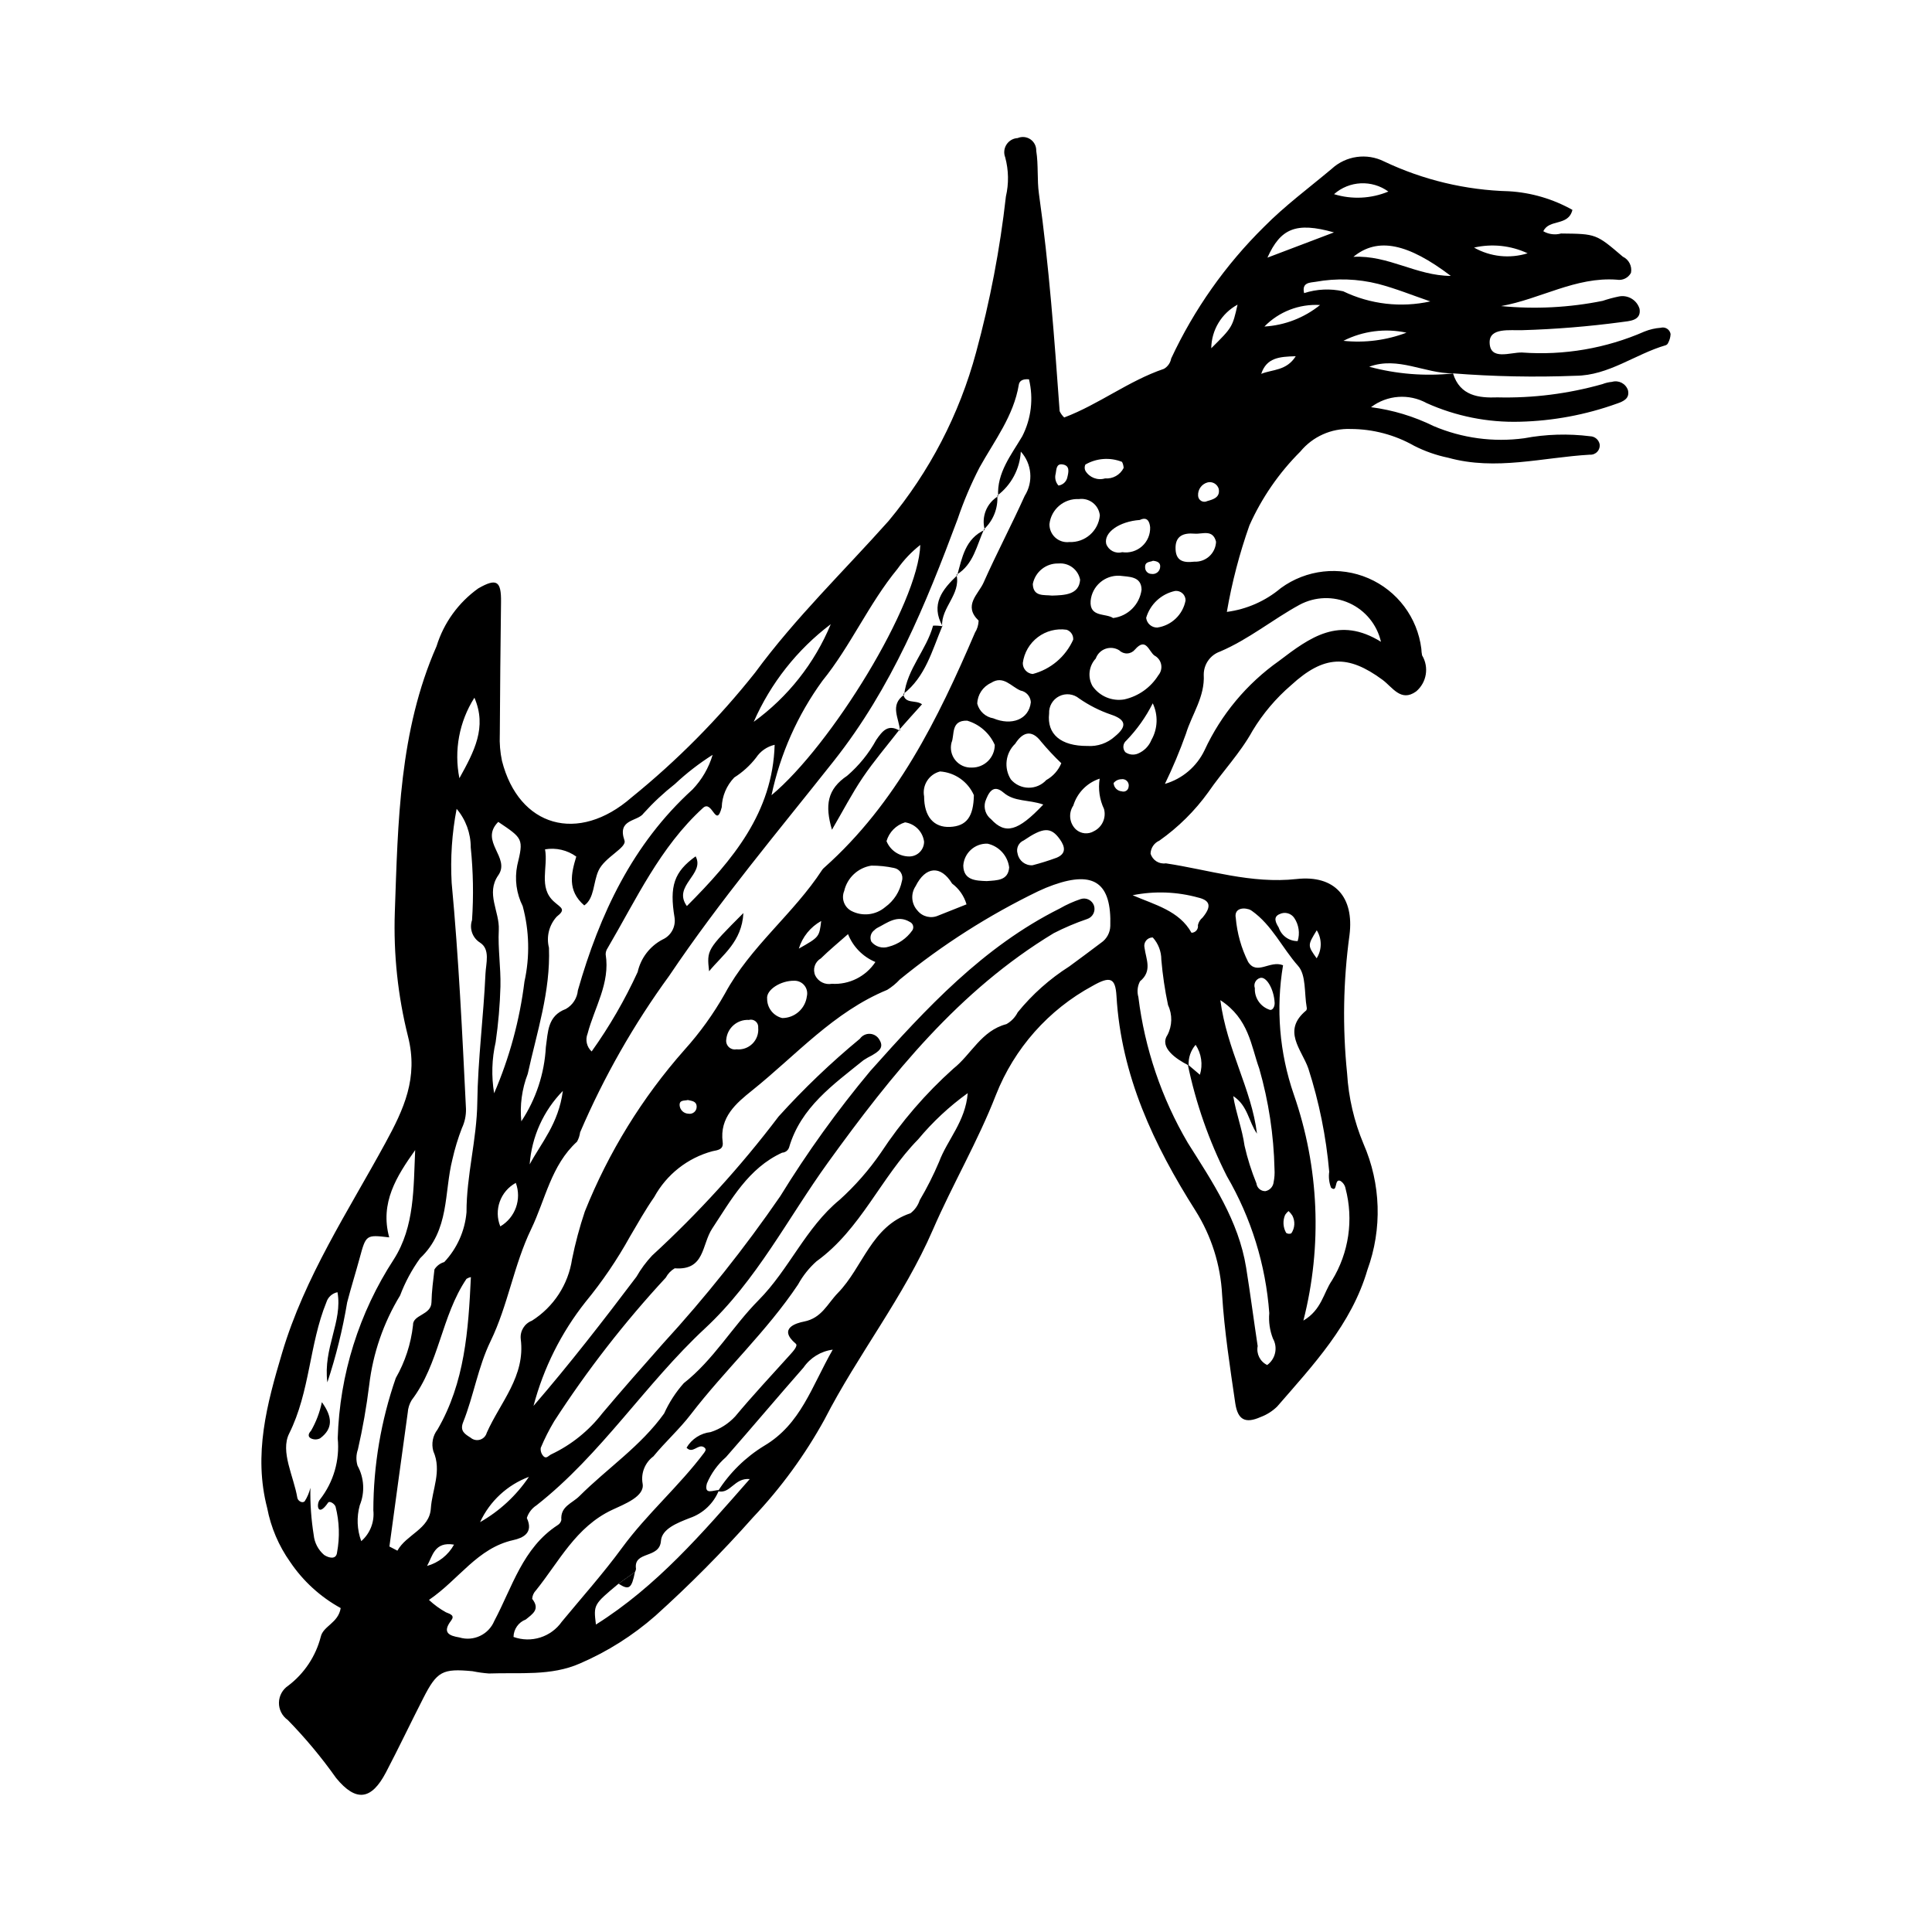 <?xml version="1.0" encoding="UTF-8"?>
<!-- Uploaded to: SVG Repo, www.svgrepo.com, Generator: SVG Repo Mixer Tools -->
<svg fill="#000000" width="800px" height="800px" version="1.1" viewBox="144 144 512 512" xmlns="http://www.w3.org/2000/svg">
 <g>
  <path d="m529.07 242.97c1.84 5.984 6.871 6.523 11.789 6.34 9.387 0.227 18.754-0.957 27.789-3.512 0.82-0.32 1.68-0.523 2.555-0.602 1.773-0.52 3.637 0.461 4.223 2.211 0.512 2.199-1.18 2.953-2.941 3.559h-0.004c-8.258 2.969-16.941 4.586-25.715 4.797-8.492 0.234-16.93-1.453-24.676-4.93-4.699-2.586-10.48-2.168-14.754 1.074 5.754 0.746 11.348 2.434 16.555 4.996 7.57 3.223 15.867 4.34 24.02 3.242 5.773-1.086 11.68-1.266 17.508-0.531 1.207 0.035 2.238 0.891 2.496 2.07 0.113 0.738-0.113 1.484-0.621 2.031-0.504 0.551-1.234 0.836-1.977 0.781-12.488 0.715-24.887 4.316-37.527 0.812-3.137-0.648-6.176-1.715-9.031-3.168-5.125-2.91-10.918-4.441-16.809-4.453-5.137-0.203-10.07 2.008-13.34 5.973-5.66 5.641-10.234 12.273-13.496 19.562-2.641 7.465-4.644 15.137-5.988 22.938 5.273-0.691 10.234-2.879 14.305-6.305 6.731-4.922 15.562-5.914 23.215-2.609 7.656 3.305 12.992 10.414 14.023 18.688 0.02 0.582 0.086 1.164 0.195 1.738 1.895 3.144 1.23 7.199-1.574 9.566-4.039 2.914-6.266-1.137-8.934-3.098-9.148-6.727-15.5-6.551-24.223 1.465-4.008 3.445-7.441 7.504-10.176 12.023-3.301 5.984-7.961 10.801-11.754 16.316h0.004c-3.582 4.969-7.965 9.305-12.969 12.836-1.371 0.598-2.273 1.926-2.328 3.422 0.508 1.754 2.238 2.863 4.047 2.59 11.492 1.73 22.613 5.481 34.656 4.156 10.121-1.113 15.297 4.805 14.012 14.887-1.664 12.129-1.875 24.414-0.633 36.594 0.387 6.434 1.855 12.754 4.348 18.699 4.625 10.586 4.996 22.551 1.035 33.402-4.223 14.449-14.352 25.191-23.906 36.207-1.258 1.23-2.758 2.184-4.406 2.793-4 1.781-6.055 0.809-6.711-3.695-1.391-9.535-2.875-19.094-3.481-28.695-0.406-7.91-2.832-15.582-7.043-22.285-11.098-17.496-19.703-35.773-20.949-56.887-0.289-4.863-1.672-5.359-6.344-2.695-11.684 6.316-20.754 16.562-25.617 28.922-4.777 12.285-11.48 23.668-16.703 35.715-7.719 17.805-19.852 33.008-28.672 50.184h0.004c-5.203 9.465-11.598 18.227-19.023 26.066-8.129 9.164-16.762 17.863-25.863 26.059-5.957 5.223-12.691 9.477-19.965 12.613-7.676 3.394-16.027 2.356-24.141 2.66h0.004c-1.461-0.109-2.91-0.312-4.34-0.605-7.953-0.754-9.406 0.012-13.023 7.094-3.348 6.551-6.504 13.203-9.918 19.719-3.828 7.309-7.906 7.957-13.203 1.492-3.863-5.457-8.152-10.598-12.82-15.379-1.488-1.051-2.363-2.773-2.332-4.594 0.031-1.824 0.965-3.516 2.488-4.516 4.234-3.223 7.262-7.781 8.59-12.934 0.641-2.879 4.644-3.629 5.285-7.609l-0.004-0.004c-5.371-2.949-9.961-7.141-13.387-12.223-3.027-4.269-5.102-9.137-6.086-14.277-3.695-14.234-0.09-27.543 3.953-41.137 6.004-20.184 17.496-37.492 27.387-55.652 4.84-8.891 8.762-17.184 5.981-28.176-2.699-10.762-3.875-21.852-3.5-32.941 0.84-23.863 1.164-48.008 11.059-70.496 1.906-6.18 5.789-11.562 11.051-15.32 4.898-2.816 6.106-1.953 6.035 3.586-0.148 11.719-0.258 23.441-0.324 35.16l-0.004 0.004c-0.098 2.336 0.098 4.672 0.582 6.961 4.469 17.496 20.164 22.047 34.34 9.68 12.086-9.789 23.062-20.875 32.73-33.059 10.652-14.504 23.496-26.871 35.363-40.184 10.879-13.051 18.797-28.305 23.211-44.711 3.688-13.543 6.332-27.348 7.898-41.293 0.797-3.418 0.734-6.981-0.18-10.371-0.441-1.121-0.316-2.387 0.34-3.398 0.652-1.016 1.75-1.652 2.953-1.715 1.113-0.477 2.394-0.352 3.394 0.332 0.996 0.684 1.578 1.832 1.535 3.043 0.605 3.766 0.191 7.672 0.711 11.352 2.699 19.141 4.094 38.387 5.492 57.641h-0.004c0.289 0.633 0.703 1.203 1.215 1.672 9.148-3.445 17.059-9.707 26.426-12.887 1.012-0.586 1.715-1.586 1.918-2.738 6.066-13.008 14.402-24.828 24.621-34.906 5.504-5.578 11.883-10.293 17.91-15.352 3.777-3.484 9.32-4.266 13.914-1.957 10.344 4.906 21.598 7.594 33.043 7.891 5.918 0.344 11.68 2.031 16.848 4.938-1.09 4.426-6.168 2.336-7.711 5.66v0.004c1.422 0.82 3.117 1.035 4.699 0.594 9.32 0.094 9.289 0.094 16.367 6.141 1.613 0.766 2.504 2.523 2.164 4.277-0.715 1.352-2.223 2.09-3.731 1.824-10.891-0.828-20.289 5.141-30.688 6.992 8.996 0.871 18.07 0.406 26.926-1.387 1.379-0.469 2.781-0.848 4.207-1.141 2.422-0.531 4.844 0.891 5.559 3.262 0.508 3.191-2.754 3.227-4.84 3.516v0.004c-8.707 1.16-17.469 1.875-26.246 2.133-3.258 0.109-8.703-0.734-8.648 3.246 0.066 4.922 5.523 2.574 8.586 2.672 11.117 0.816 22.262-1.094 32.473-5.566 1.363-0.547 2.805-0.883 4.269-0.988 0.57-0.164 1.184-0.074 1.688 0.242 0.504 0.316 0.844 0.836 0.941 1.422-0.035 0.824-0.262 1.629-0.656 2.356-0.113 0.277-0.34 0.492-0.621 0.602-8.094 2.348-15.113 8.043-23.895 8.094-10.844 0.426-21.707 0.211-32.527-0.641-7.449 0.066-14.523-4.578-22.176-1.75 7.234 1.949 14.77 2.555 22.223 1.781zm-216.79 317.62-4.356 3.106c-6.644 5.539-6.644 5.539-5.996 10.828 16.141-10.16 28.148-24.176 40.762-38.555-4.094-0.387-5.117 4.043-8.434 3.219h0.004c3.113-4.891 7.297-9.004 12.242-12.027 9.742-5.754 12.551-15.656 18.184-25.492v0.004c-3.137 0.41-5.949 2.133-7.742 4.738-6.914 7.863-13.648 15.879-20.555 23.746-2.199 1.91-3.93 4.305-5.055 6.988-0.848 3.234 1.836 1.656 3.207 1.75-1.375 3.488-4.211 6.195-7.758 7.402-3.273 1.289-7.391 2.856-7.625 6.062-0.355 4.848-7.328 2.535-6.613 7.418-0.031 0.285-0.121 0.562-0.266 0.812zm146.72-134.25c-3.438-1.723-7.777-4.777-5.633-8.027h0.004c1.301-2.469 1.367-5.406 0.176-7.934-0.844-3.981-1.441-8.012-1.785-12.066 0-2.172-0.809-4.266-2.266-5.875-0.688-0.016-1.34 0.289-1.77 0.824-0.426 0.535-0.582 1.238-0.418 1.902 0.398 3.07 2.129 6.144-1.199 8.895-0.676 1.281-0.828 2.773-0.43 4.164 1.684 13.652 6.148 26.816 13.117 38.672 6.516 10.336 13.441 20.578 15.445 33.043 1.113 6.914 2.008 13.863 3.055 20.789-0.398 2.051 0.637 4.113 2.519 5.016 2.223-1.613 2.875-4.637 1.52-7.023-0.832-2.144-1.164-4.449-0.965-6.742-0.941-12.797-4.789-25.215-11.25-36.301-4.734-9.363-8.215-19.312-10.348-29.586l3.215 2.727c0.828-2.684 0.41-5.59-1.137-7.934-1.305 1.508-1.969 3.469-1.852 5.461zm-50.703-151.01 0.219 0.176c-0.371-6.266 3.535-11.016 6.375-15.859h0.004c2.394-4.664 3.031-10.031 1.797-15.125-1.938-0.176-2.562 0.621-2.691 1.402-1.375 8.328-6.469 14.855-10.414 21.957-2.281 4.422-4.227 9.004-5.82 13.719-8.441 22.598-17.41 44.605-32.805 64.07-14.789 18.695-30.207 36.984-43.605 56.91-9.406 12.902-17.332 26.824-23.621 41.5-0.113 0.867-0.391 1.707-0.816 2.469-6.875 6.262-8.367 15.316-12.156 23.176-4.598 9.531-6.144 20.191-10.746 29.672-3.356 6.918-4.473 14.477-7.281 21.504-0.938 2.34 0.488 3.156 1.988 4.106 0.688 0.59 1.629 0.785 2.496 0.52 0.867-0.266 1.535-0.957 1.773-1.828 3.57-8.066 10.293-14.984 9.004-24.852h0.004c-0.227-2.102 0.988-4.09 2.961-4.848 5.75-3.633 9.637-9.59 10.641-16.32 0.867-4.269 1.996-8.48 3.379-12.613 6.281-15.691 15.215-30.184 26.41-42.844 4.106-4.559 7.699-9.555 10.715-14.895 6.719-12.484 18.172-21.121 25.785-32.816v-0.004c0.172-0.234 0.375-0.449 0.605-0.633 19.078-17.016 30.035-39.242 39.867-62.184l-0.004-0.004c0.613-0.961 0.953-2.074 0.984-3.215-4.184-4.012-0.062-6.988 1.297-10.043 3.445-7.754 7.426-15.27 10.91-23.008 2.34-3.699 1.922-8.504-1.023-11.738-0.266 4.609-2.543 8.867-6.231 11.648zm-150.62 292.66c1.352 1.27 2.856 2.367 4.481 3.273 1.305 0.512 2.41 0.883 1.387 2.219-2.457 3.211-0.453 4.027 2.215 4.457l-0.004 0.004c3.738 1.129 7.727-0.758 9.23-4.363 4.766-8.949 7.523-19.352 16.766-25.387 0.52-0.297 0.887-0.797 1.012-1.383-0.297-3.621 2.832-4.371 4.773-6.309 7.398-7.391 16.266-13.246 22.469-21.922 1.32-2.922 3.074-5.629 5.203-8.023 7.891-6.184 12.895-15.008 19.848-22.02 8.062-8.129 12.434-19.133 21.406-26.539l0.004 0.004c4.125-3.723 7.801-7.914 10.953-12.488 5.422-8.242 11.895-15.746 19.25-22.328 4.727-3.738 7.363-10.031 14.035-11.781v0.004c1.285-0.723 2.332-1.812 2.996-3.129 3.867-4.762 8.477-8.863 13.652-12.152 2.836-2.074 5.652-4.172 8.453-6.289h0.004c1.473-1 2.379-2.648 2.43-4.434 0.352-11.352-4.231-14.703-15.02-10.906-1.383 0.488-2.734 1.047-4.059 1.676-13.105 6.34-25.422 14.191-36.699 23.398-0.984 1.062-2.109 1.988-3.344 2.75-14.191 5.844-24.172 17.34-35.77 26.633-4.231 3.391-8.703 7.121-7.832 13.699 0.258 1.941-1.156 2.129-2.727 2.43-6.574 1.777-12.141 6.164-15.41 12.141-2.336 3.359-4.356 6.945-6.434 10.48-3.387 6.113-7.324 11.91-11.766 17.309-6.445 8.137-11.141 17.52-13.789 27.559 9.586-11.105 18.508-22.613 27.281-34.23 1.156-2.023 2.547-3.906 4.144-5.609 12.254-11.254 23.473-23.59 33.52-36.852 6.676-7.387 13.879-14.277 21.555-20.613 0.613-0.875 1.637-1.363 2.703-1.293 1.062 0.074 2.012 0.695 2.504 1.641 1.289 2.121-0.457 3.109-1.969 4.035v0.004c-0.789 0.383-1.555 0.82-2.289 1.301-8.023 6.484-16.637 12.496-19.73 23.145-0.277 0.785-1 1.324-1.832 1.367-8.953 4.086-13.539 12.543-18.52 20.082-2.844 4.301-1.906 11.184-9.953 10.559-1 0.59-1.816 1.445-2.359 2.469-10.941 11.812-20.836 24.547-29.582 38.066-1.352 2.262-2.543 4.617-3.559 7.047-0.113 0.836 0.176 1.672 0.77 2.262 0.754 0.734 1.348-0.258 2.07-0.574v0.004c5.293-2.512 9.914-6.234 13.496-10.867 5.254-6.238 10.652-12.352 16.055-18.461 11.262-12.281 21.648-25.332 31.09-39.062 7.144-11.613 15.113-22.695 23.848-33.164 14.82-16.613 29.875-32.906 50.211-43.07 1.766-1.02 3.629-1.855 5.562-2.504 0.703-0.23 1.473-0.176 2.133 0.16 0.664 0.336 1.164 0.918 1.395 1.625 0.453 1.484-0.379 3.062-1.867 3.519-3.027 1.031-5.973 2.281-8.82 3.742-25.121 15.188-42.906 37.363-59.789 60.734-10.672 14.773-18.906 31.246-32.621 43.996-15.805 14.688-27.496 33.422-44.68 46.906-1.211 0.785-2.109 1.969-2.543 3.344 1.879 4.012-1.133 5.312-3.566 5.852-9.551 2.117-14.371 10.41-22.371 15.859zm142.78-134.3c-4.883 3.512-9.297 7.633-13.141 12.258-9.859 10.023-15.164 23.816-26.926 32.309v-0.004c-1.973 1.758-3.625 3.836-4.894 6.152-8.305 12.438-19.355 22.605-28.422 34.418-3.012 3.926-6.758 7.281-9.902 11.117v0.004c-2.25 1.664-3.363 4.457-2.875 7.211 0.648 3.41-4.824 5.453-8.078 6.981-9.629 4.523-14.039 13.703-20.195 21.34h-0.004c-0.582 0.605-0.934 1.395-0.988 2.234 2.18 2.773 0.125 3.988-1.695 5.477-1.926 0.727-3.215 2.562-3.246 4.621 4.695 1.699 9.945 0.039 12.809-4.055 5.367-6.492 10.996-12.797 15.965-19.582 6.602-9.004 15.102-16.312 21.777-25.219 0.473-0.633 0.52-1.047-0.168-1.469-1.492-0.871-2.922 1.91-4.527 0.176 1.352-2.309 3.719-3.844 6.379-4.137 2.488-0.801 4.727-2.227 6.504-4.144 4.676-5.613 9.684-10.957 14.578-16.391 0.785-0.871 2.125-2.344 1.492-2.879-4.859-4.113 0.234-5.5 2.16-5.875 4.723-0.914 6.207-4.731 9-7.594 6.644-6.812 8.844-17.672 19.242-21.117h-0.004c1.145-0.879 1.996-2.082 2.438-3.453 1.934-3.266 3.644-6.66 5.125-10.152 2.199-5.891 7.004-10.695 7.598-18.227zm-160.72 118.73c2.34-2.035 3.535-5.086 3.203-8.168 0.02-11.934 2.031-23.777 5.945-35.051 2.465-4.301 4.016-9.062 4.566-13.988-0.113-2.875 4.824-2.621 4.894-6.098 0.059-2.906 0.453-5.812 0.789-8.707 0.598-0.945 1.52-1.641 2.598-1.949 3.394-3.613 5.473-8.262 5.898-13.199-0.02-9.785 2.734-19.277 2.859-29.117 0.145-11.367 1.652-22.707 2.164-34.078 0.121-2.719 1.324-6.473-1.406-8.234l0.004-0.004c-2.027-1.242-2.922-3.723-2.16-5.973 0.434-6.426 0.316-12.875-0.34-19.281 0.008-3.742-1.316-7.367-3.738-10.223-1.242 6.457-1.684 13.039-1.32 19.605 1.871 19.945 2.816 39.941 3.797 59.938 0.035 1.742-0.328 3.469-1.07 5.047-1.047 2.703-1.891 5.477-2.527 8.305-2.246 8.879-0.684 18.746-8.555 26.199-2.195 3.039-3.981 6.356-5.305 9.863-4.406 7.238-7.199 15.344-8.191 23.758-0.711 5.734-1.711 11.43-2.996 17.066-0.484 1.379-0.52 2.871-0.102 4.273 1.777 3.238 1.996 7.106 0.594 10.523-0.863 3.129-0.723 6.449 0.398 9.492zm109.55-211.04c-2.019 0.469-3.781 1.695-4.926 3.422-1.605 2.07-3.559 3.844-5.773 5.242-2.047 2.129-3.231 4.941-3.32 7.891-1.516 5.828-2.488-2.09-4.957 0.164-11.445 10.445-17.688 24.223-25.285 37.156h0.004c-0.344 0.484-0.523 1.062-0.523 1.652 1.234 7.664-2.973 14.074-4.793 21.027-0.656 1.645-0.227 3.519 1.078 4.715 4.723-6.621 8.805-13.676 12.195-21.062 0.832-3.707 3.25-6.856 6.617-8.613 2.231-1.004 3.523-3.371 3.16-5.793-1.387-8.348-0.145-12.121 5.582-16.238 2.566 4.738-6.215 7.785-2.32 13.172 12.219-12.246 22.734-24.797 23.262-42.734zm-123.03 196.9c-0.082 4.188 0.215 8.375 0.879 12.516 0.207 2.051 1.195 3.941 2.762 5.281 1.215 0.801 3.207 1.332 3.426-0.664 0.75-4.019 0.617-8.156-0.391-12.117-0.266-0.801-1.598-1.641-1.984-1.078-2.871 4.184-3.188 0.23-2.133-0.859h-0.004c3.586-4.59 5.262-10.387 4.688-16.184 0.5-16.883 5.644-33.301 14.871-47.445 5.555-8.719 5.191-18.969 5.656-28.945-4.93 6.938-9.391 13.977-6.879 23.133-6.172-0.723-6.148-0.715-7.844 5.523-1.066 3.926-2.293 7.812-3.312 11.75h0.004c-1.199 7.172-2.949 14.242-5.242 21.145-1.168-9.121 4.09-16.105 2.684-23.883h-0.004c-1.395 0.281-2.519 1.305-2.941 2.664-4.555 11.203-4.312 23.664-9.871 34.805-2.387 4.785 1.219 11.301 2.176 17.016 0.133 0.797 1.316 1.566 1.957 0.902 0.695-1.094 1.203-2.297 1.504-3.559zm62.184-169.2c0.883 4.691-1.828 10.113 2.375 13.867 1.93 1.727 3.262 1.996 0.691 4.008h0.004c-2.008 2.227-2.769 5.305-2.031 8.207 0.43 11.609-3.207 22.383-5.625 33.438l-0.004 0.004c-1.539 3.992-2.121 8.293-1.695 12.555 3.883-5.859 6.125-12.648 6.5-19.664 0.602-4.047 0.406-8.262 5.293-10.105 1.812-1.02 3.008-2.867 3.195-4.938 5.785-20.199 14.473-38.773 30.352-53.207v0.004c2.496-2.602 4.336-5.758 5.359-9.211-3.566 2.254-6.91 4.844-9.988 7.731-2.981 2.34-5.754 4.93-8.293 7.742-1.566 2.277-7.086 1.449-5.082 7.219 0.672 1.934-5.266 4.406-6.894 8.02-1.422 3.16-1.055 7.328-3.762 9.195-4.555-3.922-3.465-8.496-2.117-12.945l0.004 0.004c-2.391-1.73-5.375-2.422-8.281-1.922zm200.97 124.89c4.856-2.856 5.32-7.375 7.574-10.641 4.477-7.297 5.777-16.102 3.594-24.379-0.152-0.824-0.645-1.547-1.355-1.992-1.73-0.766-0.633 3.293-2.484 1.789v-0.004c-0.516-1.344-0.684-2.797-0.484-4.223-0.816-9.305-2.676-18.492-5.539-27.387-1.785-5.055-7.051-9.996-0.547-15.363 0.148-0.254 0.191-0.559 0.113-0.844-0.652-3.723-0.117-8.52-2.258-10.934-4.227-4.766-6.926-10.836-12.273-14.609-0.234-0.176-0.5-0.312-0.777-0.406-2.082-0.613-3.91 0.098-3.481 2.297 0.352 4.051 1.461 8 3.273 11.637 2.328 3.668 5.762-0.504 9.254 0.891v0.004c-1.93 11.461-0.953 23.227 2.84 34.215 6.719 19.297 7.606 40.148 2.551 59.949zm20.559-179.89c-1.039-4.527-4.129-8.309-8.355-10.234-4.231-1.922-9.109-1.77-13.207 0.422-7.144 3.898-13.5 9.176-21.074 12.398-2.594 0.91-4.328 3.359-4.328 6.109 0.332 5.902-3.144 10.5-4.731 15.715v-0.004c-1.609 4.516-3.465 8.938-5.555 13.25 4.613-1.336 8.434-4.582 10.5-8.918 4.394-9.477 11.195-17.633 19.727-23.66 8.285-6.309 15.945-11.949 27.023-5.078zm-161.51 40.652c15.73-13.074 38.934-50.617 39.426-66.316-2.309 1.801-4.34 3.934-6.027 6.324-7.629 9.266-12.418 20.449-19.918 29.695-6.57 9.039-11.164 19.363-13.48 30.297zm-101.26 199.11 2.117 1.102c2.383-4.309 8.5-5.715 8.859-11.164 0.328-5.008 2.981-9.945 0.664-15.191-0.566-1.977-0.16-4.109 1.098-5.738 7.242-12.441 8.184-26.297 8.855-40.418v0.004c-0.414 0.086-0.809 0.246-1.168 0.473-6.676 9.871-7.203 22.527-14.527 32.133-0.609 1.008-0.969 2.148-1.043 3.328-1.648 11.82-3.242 23.648-4.856 35.473zm28.84-192.03c-5.117 5.156 3.336 9.406 0.012 14.145-3.371 4.809 0.383 9.625 0.133 14.477-0.254 4.945 0.551 9.941 0.438 14.906l0.004-0.004c-0.137 4.969-0.562 9.922-1.273 14.84-1.02 4.449-1.156 9.055-0.406 13.555 4.074-9.438 6.781-19.402 8.039-29.602 1.457-6.609 1.297-13.473-0.469-20.004-1.672-3.34-2.18-7.141-1.441-10.805 1.715-7.051 1.516-7.102-5.031-11.508zm194.78 72.664c0.719 4.492 2.371 8.688 3 13.16 0.773 3.402 1.828 6.734 3.148 9.965 0.133 1.199 1.16 2.098 2.367 2.066 1.172-0.223 2.062-1.191 2.188-2.379 0.234-1.145 0.312-2.312 0.234-3.473-0.195-9.016-1.555-17.969-4.043-26.633-2.184-6.004-2.703-13.18-10.309-18.129 1.719 13.137 8.27 23.562 9.707 35.371-2.231-3.172-2.41-7.43-6.293-9.949zm-30.195-118.13c-1.09-0.684-2.426-0.836-3.641-0.414-1.211 0.422-2.168 1.371-2.594 2.582-1.848 1.984-2.195 4.938-0.867 7.297 1.887 2.711 5.172 4.09 8.426 3.539 3.742-0.836 6.988-3.137 9.02-6.387 0.672-0.793 0.949-1.848 0.75-2.867-0.203-1.023-0.859-1.895-1.781-2.371-1.516-1.102-2.215-4.969-5.156-1.59h-0.004c-0.5 0.617-1.238 0.992-2.031 1.031-0.793 0.039-1.562-0.258-2.121-0.82zm-8.469 25.34c2.688 0.191 5.332-0.727 7.324-2.539 3.231-2.66 2.988-4.434-1.09-5.785-2.996-1.027-5.832-2.469-8.43-4.277-1.488-1.219-3.555-1.445-5.269-0.578-1.719 0.867-2.762 2.664-2.664 4.582-0.629 5.496 3.121 8.629 10.129 8.598zm-43.258 13.371c0.004 5.312 2.531 8.289 6.875 8.082 4.363-0.211 6.215-2.676 6.316-8.414-1.59-3.594-5.039-6.012-8.961-6.281-2.934 0.742-4.789 3.637-4.231 6.613zm-5.879 22.418c0.23-0.738 0.133-1.539-0.266-2.199-0.402-0.66-1.066-1.117-1.828-1.254-1.977-0.426-3.996-0.637-6.019-0.621-3.539 0.562-6.383 3.219-7.184 6.715-0.824 1.988-0.004 4.277 1.895 5.289 2.922 1.52 6.469 1.117 8.977-1.02 2.297-1.656 3.879-4.129 4.426-6.91zm42.242-31.215h-0.004c-1.879-1.797-3.66-3.695-5.328-5.691-2.707-3.582-5.121-2.25-6.883 0.527-2.594 2.477-3.074 6.441-1.152 9.465 1.168 1.363 2.863 2.16 4.66 2.191 1.793 0.031 3.516-0.711 4.727-2.031 1.793-0.996 3.191-2.57 3.977-4.461zm-25.117 37.402h-0.004c-0.641-2.203-1.984-4.141-3.824-5.508-3.027-4.949-7.066-4.559-9.672 0.703v-0.004c-1.344 2.008-1.137 4.68 0.5 6.457 1.32 1.645 3.59 2.191 5.512 1.324 2.406-0.961 4.816-1.914 7.484-2.973zm27.25-96.016h-0.008c4.152 0.188 7.711-2.926 8.086-7.062-0.141-1.32-0.812-2.531-1.863-3.344-1.051-0.816-2.387-1.168-3.703-0.977-3.938-0.203-7.356 2.703-7.789 6.625-0.027 1.359 0.539 2.668 1.551 3.582 1.012 0.91 2.367 1.34 3.719 1.176zm-58.66 103.91c-2.539 2.246-4.984 4.258-7.234 6.465-1.57 0.91-2.195 2.863-1.441 4.516 0.812 1.617 2.598 2.508 4.379 2.18 4.606 0.273 9.008-1.926 11.551-5.773-3.312-1.383-5.93-4.047-7.254-7.387zm154.31-167.68c-4.606-1.57-9.137-3.422-13.832-4.644-5.418-1.359-11.059-1.547-16.555-0.551-1.414 0.242-3.742 0.102-3.051 3 3.348-1.086 6.926-1.254 10.359-0.484 7.176 3.457 15.305 4.398 23.078 2.68zm-158.88 85.539c-8.906 6.734-15.938 15.645-20.418 25.875 9.066-6.574 16.133-15.531 20.418-25.875zm74.824-1.625v-0.004c3.934-0.492 7.035-3.586 7.539-7.519-0.051-3.641-3.426-3.371-5.805-3.691h0.004c-3.938-0.195-7.328 2.738-7.699 6.664-0.328 4.426 3.984 3.207 5.961 4.547zm-21.805 22.309c-0.082-1.539-1.211-2.82-2.727-3.094-2.508-1.043-4.551-4.148-7.82-2.027-2.168 0.988-3.586 3.121-3.652 5.504 0.531 2.019 2.195 3.539 4.258 3.883 4.793 2.019 9.434 0.352 9.941-4.266zm-21.02 10.695c-0.422 1.629-0.047 3.363 1.016 4.672 1.062 1.305 2.68 2.031 4.363 1.949 1.605 0.02 3.152-0.605 4.297-1.734 1.141-1.129 1.785-2.668 1.785-4.273-1.371-3.113-4.047-5.461-7.309-6.422-4.426-0.137-3.285 3.797-4.152 5.809zm32.242-27.273h0.004c0.09-1.176-0.633-2.258-1.746-2.633-2.711-0.387-5.465 0.324-7.644 1.98-2.18 1.656-3.609 4.113-3.965 6.828-0.031 1.516 1.117 2.793 2.625 2.922 4.773-1.25 8.719-4.598 10.73-9.098zm-7.922 43.688c-3.996-1.371-7.633-0.66-10.562-3.18-2.805-2.414-4.023 0.199-4.836 2.449h0.004c-0.461 1.719 0.156 3.543 1.562 4.629 3.769 4.07 7.07 3.273 13.832-3.898zm39.273 33.984h0.004c0.508-0.004 0.988-0.23 1.316-0.617 0.328-0.391 0.469-0.906 0.383-1.406 0.172-0.781 0.602-1.48 1.223-1.988 2.356-2.84 2.156-4.5-1.031-5.293l-0.004 0.004c-5.699-1.59-11.691-1.812-17.492-0.648 5.965 2.57 12.355 4.113 15.605 9.949zm-54.254-13.695c2.707-0.215 5.664-0.098 5.941-3.621-0.391-3.098-2.684-5.617-5.731-6.297-3.359-0.117-6.203 2.453-6.43 5.805 0.062 3.949 3.391 4.008 6.219 4.113zm122.98-160.38c-11.375-8.629-19.371-10.355-25.812-5.055 9.297-0.492 16.656 5.023 25.812 5.055zm-93.055 133.23c-3.352 1.098-5.961 3.762-6.988 7.137-1.34 1.992-1.051 4.66 0.684 6.316 1.324 1.199 3.277 1.383 4.805 0.457 2.16-1.07 3.269-3.516 2.656-5.852-1.191-2.508-1.594-5.316-1.156-8.059zm-165.7-21.449c-4.027 6.332-5.453 13.977-3.981 21.34 3.918-7.09 7.371-13.469 3.981-21.34zm153.08-27.062c3.285-0.105 7.148-0.195 7.438-4.191-0.512-2.695-2.981-4.562-5.715-4.316-3.305-0.105-6.195 2.203-6.828 5.449 0.129 3.449 2.961 2.801 5.106 3.059zm-68.293 102.07c-3.594-0.078-7.512 2.394-7.215 4.793 0 2.418 1.648 4.519 3.996 5.098 3.312-0.008 6.109-2.473 6.531-5.758 0.242-1.008 0.004-2.07-0.645-2.879-0.648-0.809-1.633-1.273-2.668-1.254zm143-198.32c-10.145-2.867-14.16-0.992-17.633 6.691zm-79.902 167.72c2.168-0.559 4.309-1.227 6.41-2.004 2.582-1.082 2.266-2.906 0.852-4.887-2.379-3.328-4.402-3.207-9.574 0.305-1.367 0.578-2.07 2.106-1.621 3.519 0.359 1.863 2.039 3.176 3.934 3.066zm28.449-91.508c-5.406 0.383-9.609 3.301-8.902 6.344v-0.004c0.621 1.723 2.461 2.676 4.227 2.191 1.902 0.289 3.832-0.285 5.269-1.566 1.434-1.281 2.219-3.137 2.144-5.059-0.16-1.594-0.836-2.828-2.738-1.906zm4.617 28.512c3.777-0.539 6.797-3.422 7.508-7.172 0.016-0.723-0.281-1.414-0.816-1.898s-1.25-0.715-1.965-0.633c-3.668 0.793-6.609 3.527-7.66 7.133 0.176 1.48 1.441 2.586 2.934 2.57zm15.59-22.746c-0.863-3.402-3.617-1.965-5.684-2.141-2.992-0.254-5.231 0.586-5.043 4.195 0.168 3.281 2.414 3.512 4.926 3.231v-0.004c1.477 0.086 2.918-0.43 4.012-1.422 1.09-0.996 1.734-2.387 1.789-3.859zm-77.375 79.484c-0.348-2.644-2.406-4.731-5.043-5.121-2.375 0.727-4.219 2.598-4.914 4.981 0.996 2.469 3.398 4.078 6.062 4.062 2.152-0.016 3.894-1.766 3.894-3.922zm60.598-36.664c-1.82 3.633-4.188 6.961-7.012 9.879-0.445 0.371-0.723 0.906-0.77 1.484s0.137 1.148 0.516 1.586c0.977 0.699 2.246 0.836 3.352 0.371 1.625-0.684 2.91-1.984 3.566-3.621 1.691-2.981 1.82-6.602 0.348-9.699zm-165.32 204.99c-5.727 2.144-10.379 6.457-12.945 12.008 5.184-2.949 9.617-7.059 12.945-12.008zm95.305-140.48c2.566-0.648 4.812-2.203 6.328-4.375 0.227-0.371 0.281-0.82 0.156-1.238-0.121-0.414-0.418-0.758-0.812-0.945-3.371-2.031-5.988 0.238-8.754 1.617h0.004c-0.246 0.145-0.473 0.324-0.668 0.535-0.965 0.691-1.309 1.973-0.816 3.055 1.09 1.359 2.91 1.895 4.562 1.352zm-95.105 57.68c3.051-5.715 7.633-10.719 8.793-19.48v0.004c-5.144 5.246-8.262 12.148-8.793 19.477zm60.562-36.203c0.07-0.645-0.184-1.281-0.68-1.699-0.496-0.418-1.168-0.562-1.793-0.383-3.055-0.172-5.699 2.106-5.988 5.152-0.125 0.738 0.121 1.492 0.652 2.016 0.535 0.527 1.293 0.758 2.027 0.621 1.566 0.172 3.125-0.375 4.246-1.48 1.121-1.105 1.684-2.656 1.535-4.227zm171.8-184.21c-5.652-1.219-11.551-0.457-16.711 2.156 5.664 0.602 11.387-0.137 16.711-2.156zm-74.957 35.852c-0.023-0.562-0.168-1.113-0.426-1.613-3.176-1.262-6.758-1-9.715 0.711-0.246 0.52-0.246 1.117-0.004 1.637 1.062 1.797 3.215 2.637 5.215 2.035 2.055 0.168 4.004-0.93 4.93-2.769zm52.059-43.18-0.004-0.004c-5.512-0.328-10.895 1.754-14.746 5.703 5.387-0.316 10.543-2.312 14.746-5.703zm-213.14 232.64c-4.102 2.242-5.871 7.203-4.109 11.535 3.984-2.34 5.715-7.203 4.109-11.535zm216.84-262.02c4.731 1.457 9.824 1.211 14.395-0.691-4.367-3.168-10.352-2.883-14.395 0.691zm-25.57 29.277c-4.242 2.309-6.91 6.727-6.969 11.559 5.606-5.574 5.606-5.574 6.969-11.559zm15.93 168.67c0.645-2.078 0.312-4.336-0.906-6.141-0.848-1.25-2.488-1.688-3.848-1.027-1.906 0.77-0.988 2.379-0.27 3.57 0.711 2.164 2.746 3.621 5.023 3.598zm-6.098 16.383c-0.172-3.648-2.215-7.164-3.894-6.606-0.543 0.168-0.996 0.551-1.25 1.062-0.258 0.508-0.297 1.098-0.105 1.637-0.129 2.609 1.523 4.973 4.016 5.75 0.746 0.133 1.266-0.914 1.234-1.844zm67.035-198.66c-4.43-2.07-9.426-2.602-14.195-1.512 4.32 2.449 9.461 2.992 14.195 1.512zm-55.879 179.41c-2.453 4.016-2.453 4.016-0.027 7.422 1.434-2.266 1.441-5.148 0.027-7.422zm-14.715-147.46c3.027-1.215 6.688-0.777 9.148-4.668-4.387 0.109-7.731 0.402-9.148 4.668zm-122.54 152.32c5.414-3.07 5.414-3.07 5.926-7.32-2.848 1.582-4.973 4.207-5.926 7.32zm-98.52 163.59c3.043-0.84 5.621-2.875 7.144-5.641-5.231-0.879-5.684 3.07-7.144 5.641zm206.92-287.16c-1.605 0.395-2.695 1.879-2.59 3.527 0.016 0.578 0.328 1.105 0.828 1.398 0.496 0.289 1.113 0.305 1.621 0.031 1.594-0.434 3.426-0.98 3.027-3.199h0.004c-0.355-1.254-1.617-2.023-2.891-1.758zm21.379 193.12c-0.348 0.289-0.652 0.629-0.902 1.004-0.668 1.547-0.566 3.316 0.273 4.781 0.402 0.273 0.922 0.316 1.367 0.117 0.953-1.398 1.059-3.211 0.273-4.707-0.285-0.441-0.625-0.844-1.012-1.195zm-60.965-192.27c1.184-0.164 2.133-1.066 2.359-2.242 0.312-1.348 0.742-3.098-1.359-3.367-1.617-0.207-1.535 1.387-1.738 2.426v0.004c-0.32 1.117-0.043 2.32 0.738 3.18zm-98.23 162.84c-0.906 0.258-2.363-0.125-2.156 1.578 0.172 1.145 1.133 2.004 2.293 2.047 0.547 0.109 1.113-0.039 1.543-0.398 0.43-0.359 0.672-0.895 0.66-1.453-0.023-1.492-1.277-1.516-2.34-1.773zm123.27-142.9c-0.691 0.375-2.199 0.113-2.082 1.793v-0.004c0.004 0.918 0.734 1.664 1.652 1.688 0.574 0.102 1.164-0.051 1.617-0.418 0.449-0.371 0.715-0.922 0.723-1.504 0.062-1.004-0.68-1.453-1.91-1.555zm-6.465 59.938c0.137-0.555-0.02-1.145-0.414-1.559-0.395-0.414-0.977-0.598-1.539-0.488-0.789 0.023-1.531 0.395-2.019 1.016 0.074 1.172 0.996 2.106 2.164 2.191 0.398 0.133 0.832 0.078 1.184-0.145 0.352-0.227 0.582-0.602 0.625-1.016z"/>
  <path d="m312.27 560.59c-0.875 4.406-1.562 4.894-4.356 3.106z"/>
  <path d="m382.29 337.47c-3.227 4.164-6.668 8.184-9.617 12.535-2.871 4.238-5.238 8.824-8.195 13.883-1.906-6.477-1.273-10.734 4.051-14.324l0.004-0.004c3.102-2.676 5.703-5.883 7.676-9.473 1.66-2.406 3.148-4.309 6.289-2.406z"/>
  <path d="m341.01 385.96c-0.406 7.637-5.519 11.066-9.094 15.434-0.617-5.684-0.617-5.684 9.094-15.434z"/>
  <path d="m393.71 309.97c-2.707 6.418-4.441 13.395-10.348 17.973l0.25 0.172c0.766-6.836 5.906-11.867 7.664-18.312h0.004c0.848-0.035 1.691 0.02 2.527 0.164z"/>
  <path d="m382.5 337.68c-0.168-3.25-2.848-6.797 1.117-9.566l-0.254-0.172c0.555 2.731 3.269 1.441 4.984 2.699-2.059 2.281-4.086 4.527-6.082 6.801z"/>
  <path d="m397.67 296.47c1.309-4.699 2.113-9.707 7.309-12.051l-0.195-0.168c-1.969 4.297-2.754 9.312-7.297 12.059z"/>
  <path d="m393.8 309.97c-3.273-5.809-0.062-9.758 3.871-13.5l-0.184-0.16c1.172 5.234-4.106 8.645-3.816 13.641l-0.004 0.004c0.043 0.012 0.09 0.02 0.133 0.016z"/>
  <path d="m404.98 284.42c-0.969-3.426 0.473-7.078 3.527-8.914l-0.207-0.168c0.219 3.348-1.074 6.617-3.527 8.906z"/>
  <path d="m229.3 515.59c2.836 3.902 3.008 7.019-0.484 9.59h-0.004c-0.742 0.363-1.605 0.375-2.356 0.031-0.953-0.457-0.754-1.297-0.031-2.039 1.352-2.359 2.324-4.918 2.875-7.582z"/>
 </g>
</svg>